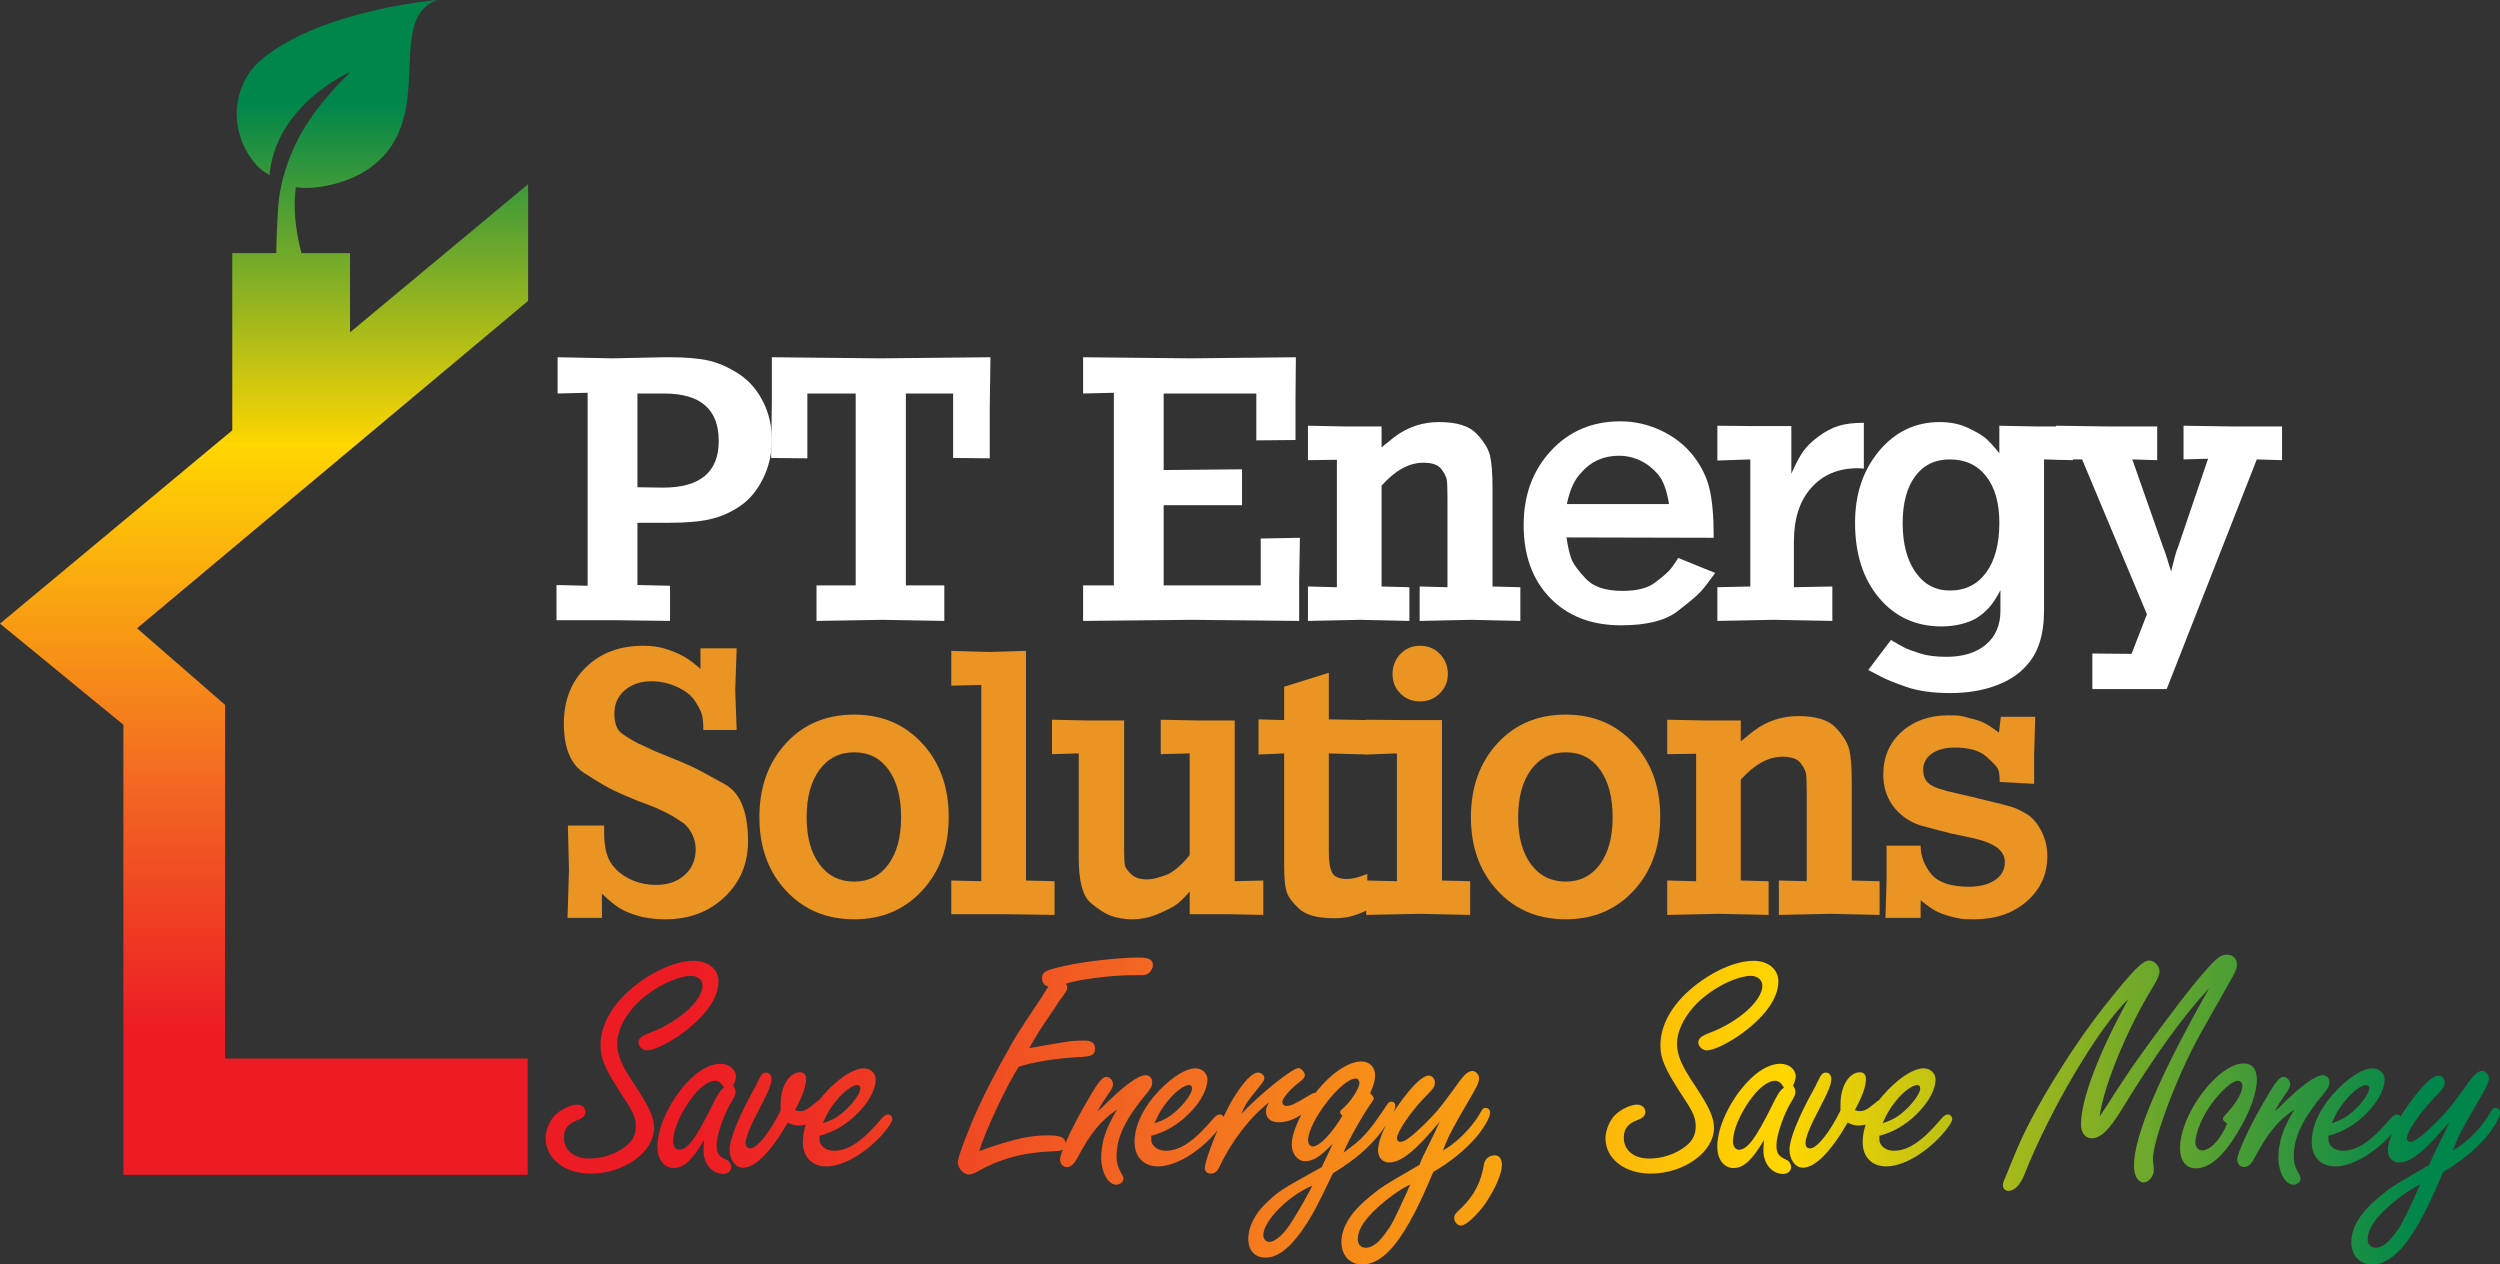 <?xml version="1.0" encoding="utf-8"?>
<!-- Generator: Adobe Illustrator 16.0.0, SVG Export Plug-In . SVG Version: 6.00 Build 0)  -->
<!DOCTYPE svg PUBLIC "-//W3C//DTD SVG 1.1//EN" "http://www.w3.org/Graphics/SVG/1.1/DTD/svg11.dtd">
<svg version="1.1" id="Layer_1" xmlns="http://www.w3.org/2000/svg" xmlns:xlink="http://www.w3.org/1999/xlink" x="0px" y="0px"
	 width="484.697px" height="245.152px" viewBox="0 0 484.697 245.152" enable-background="new 0 0 484.697 245.152"
	 xml:space="preserve">
<rect x="0" y="0" width="484.697" height="245.152" fill="#333333" stroke="none"/>
<g>
	<path fill="#FFFFFF" d="M107.895,113.425l6.035,0.142V76.15l-5.822,0.142v-7.029l10.721,0.213l9.94-0.213h0.994
		c3.171,0,5.704,0.214,7.597,0.641c1.893,0.427,3.822,1.27,5.787,2.526c1.963,1.257,3.538,3.024,4.721,5.3
		c1.183,2.278,1.775,4.792,1.775,7.543c0,2.705-0.568,5.206-1.704,7.507c-1.136,2.301-2.604,4.068-4.402,5.302
		c-1.799,1.234-3.716,2.087-5.751,2.562c-2.036,0.475-4.686,0.711-7.952,0.711h-6.248v12.07l6.319,0.142v6.816l-11.005-0.142
		h-11.005V113.425z M123.586,94.468l4.97,0.071c7.194,0,10.792-3.017,10.792-9.052c0-6.129-3.526-9.194-10.579-9.194h-5.183V94.468z
		"/>
	<path fill="#FFFFFF" d="M149.643,78.209v-8.946l21.052,0.213l21.335-0.213l-0.142,10.153v9.443l-7.1-0.071V76.292h-9.159v37.204
		h7.455v6.887l-11.999-0.213l-12.78,0.213v-6.887h7.597V76.292h-9.372v12.567l-7.029-0.071L149.643,78.209z"/>
	<path fill="#FFFFFF" d="M209.991,113.496h5.964V76.15l-5.964,0.142v-7.029l20.945,0.213l20.306-0.213l-0.071,8.094v7.952
		l-7.597,0.071v-9.088h-17.963v14.839l15.194-0.142v6.958h-15.194v15.549h18.815v-9.088l7.598-0.142l-0.143,8.378v7.739
		l-20.768-0.213l-21.123,0.213V113.496z"/>
	<path fill="#FFFFFF" d="M253.585,113.709l5.608,0.142V89.143l-5.608,0.071V82.54l7.278,0.142h6.992v4.047l2.557-2.059
		c2.556-1.893,5.419-2.84,8.591-2.84c3.407,0,5.821,0.742,7.242,2.227c1.42,1.484,2.295,2.899,2.627,4.241
		c0.33,1.344,0.496,3.429,0.496,6.256v19.156l5.396,0.142v6.532l-9.585-0.213l-9.94,0.213v-6.674l5.396,0.142V96.476
		c0-1.756-0.048-2.918-0.143-3.489s-0.45-1.258-1.064-2.066c-0.616-0.806-1.775-1.21-3.479-1.21c-2.745,0-5.443,1.482-8.094,4.446
		v19.552l5.396,0.142v6.532l-9.585-0.213l-10.082,0.213V113.709z"/>
	<path fill="#FFFFFF" d="M303.71,104.195c0.284,1.894,0.614,3.313,0.994,4.26c0.378,0.948,1.301,2.201,2.769,3.763
		c1.467,1.562,3.834,2.343,7.101,2.343c2.744,0,4.803-0.508,6.177-1.527c1.372-1.017,2.318-1.811,2.84-2.378
		c0.521-0.568,1.111-1.396,1.775-2.485l7.171,2.911c-1.184,1.657-2.119,2.864-2.805,3.621c-0.687,0.758-2.201,2.036-4.544,3.834
		c-2.343,1.8-5.977,2.698-10.898,2.698c-5.728,0-10.308-1.763-13.738-5.29c-3.433-3.525-5.147-8.247-5.147-14.165
		c0-5.774,1.763-10.567,5.289-14.377c3.525-3.81,8.011-5.715,13.454-5.715c2.745,0,5.372,0.592,7.882,1.775
		c2.508,1.184,4.555,2.769,6.141,4.757c1.586,1.988,2.663,4.118,3.23,6.39c0.568,2.272,0.853,5.491,0.853,9.656L303.71,104.195z
		 M303.781,97.734h19.809c-0.426-2.67-1.136-4.589-2.13-5.759c-0.994-1.168-2.143-2.063-3.443-2.683
		c-1.303-0.62-2.688-0.931-4.153-0.931c-2.982,0-5.421,1.097-7.313,3.291C305.271,92.941,304.349,94.968,303.781,97.734z"/>
	<path fill="#FFFFFF" d="M332.962,82.54l7.277,0.071h7.064v9.23c0.898-2.02,1.691-3.5,2.379-4.441
		c0.686-0.939,1.668-1.879,2.946-2.82c1.277-0.94,2.556-1.61,3.834-2.009c1.277-0.399,2.911-0.599,4.898-0.599v8.875l-1.136-0.071
		c-3.787,0-6.805,1.262-9.053,3.787c-2.248,2.525-3.372,6.005-3.372,10.44v8.847l7.455-0.142v6.674l-11.36-0.213l-10.934,0.213
		v-6.532l6.39-0.142V89.072l-6.39,0.213V82.54z"/>
	<path fill="#FFFFFF" d="M387.632,82.54l7.242,0.142h7.028v6.532l-5.608-0.142v29.323c0,4.78-1.184,8.378-3.55,10.792
		c-1.42,1.608-3.408,2.876-5.965,3.798c-2.556,0.924-5.443,1.385-8.661,1.385c-3.408,0-6.261-0.402-8.556-1.207
		c-2.297-0.805-3.882-1.444-4.757-1.917c-0.877-0.474-1.74-0.923-2.592-1.349l4.402-5.822c1.182,0.71,2.059,1.207,2.627,1.491
		c0.567,0.284,1.55,0.649,2.946,1.101c1.396,0.449,3.111,0.674,5.147,0.674c3.266,0,5.833-0.793,7.703-2.378
		c1.869-1.586,2.805-3.775,2.805-6.567v-3.976c-0.758,1.468-1.503,2.604-2.236,3.408c-0.734,0.806-1.598,1.516-2.592,2.13
		c-1.941,0.994-4.143,1.491-6.603,1.491c-4.971,0-9.006-1.846-12.105-5.538c-3.101-3.692-4.65-8.543-4.65-14.555
		c0-5.585,1.562-10.235,4.686-13.952c3.124-3.715,7.029-5.574,11.715-5.574c2.035,0,3.822,0.355,5.36,1.065
		c1.538,0.71,2.674,1.361,3.408,1.952c0.733,0.593,1.669,1.598,2.805,3.018V82.54z M368.888,101.46c0,3.941,0.828,7.097,2.485,9.47
		c1.656,2.374,3.88,3.56,6.674,3.56c2.981,0,5.325-1.163,7.029-3.489c1.703-2.325,2.556-5.554,2.556-9.683
		c0-3.797-0.853-6.789-2.556-8.972c-1.704-2.183-4.048-3.275-7.029-3.275c-2.888,0-5.137,1.092-6.745,3.275
		C369.692,94.53,368.888,97.568,368.888,101.46z"/>
	<path fill="#FFFFFF" d="M398.636,82.54l10.012,0.142h9.585v6.532l-4.828-0.142l5.964,16.969c0.284,0.71,0.556,1.491,0.816,2.343
		c0.26,0.852,0.508,1.657,0.745,2.414l0.71-2.787c0.143-0.428,0.26-0.834,0.355-1.216c0.236-0.572,0.401-1.024,0.497-1.358
		l5.609-16.508l-4.758,0.142V82.54l9.372,0.142h9.728v6.532l-4.899-0.142l-17.466,44.517h-7.597h-6.816v-6.887l7.597,0.071
		l2.982-7.683l-12.567-30.019h-5.041V82.54z"/>
</g>
<g>
	<path fill="#EA9423" d="M135.798,125.695h7.029l-0.284,8.094l0.284,7.739h-6.461c0-1.42-0.106-2.461-0.319-3.124
		c-0.213-0.662-0.664-1.515-1.349-2.556c-0.687-1.041-1.823-1.928-3.408-2.662c-1.586-0.734-3.255-1.102-5.005-1.102
		c-2.083,0-3.798,0.58-5.147,1.738s-2.023,2.657-2.023,4.5c0,1.891,0.473,3.178,1.42,3.864c0.946,0.686,2.011,1.335,3.195,1.948
		l2.911,1.348c0.047,0.047,1.053,0.461,3.018,1.241c1.963,0.78,3.515,1.44,4.65,1.985c1.136,0.543,3.206,1.654,6.212,3.332
		c3.005,1.678,4.509,5.352,4.509,11.022c0,4.349-1.516,7.964-4.544,10.847c-3.03,2.883-6.864,4.324-11.502,4.324
		c-1.988,0-3.74-0.223-5.254-0.664c-1.515-0.444-2.722-0.945-3.621-1.506c-0.9-0.559-2.036-1.493-3.408-2.801v4.687h-6.674
		l0.284-9.229l-0.213-8.662h7.029v1.277c0,2.652,0.437,4.64,1.313,5.965c0.875,1.325,2.094,2.367,3.656,3.123
		c1.562,0.758,3.266,1.137,5.112,1.137c2.272,0,4.118-0.639,5.538-1.917s2.13-2.935,2.13-4.97c0-0.947-0.19-1.847-0.568-2.699
		c-0.379-0.852-0.923-1.607-1.633-2.271l-2.272-1.49c-0.947-0.521-1.871-0.982-2.769-1.385c-0.9-0.402-2.201-0.911-3.905-1.527
		c-1.988-0.804-3.574-1.49-4.757-2.059c-1.184-0.568-3.088-1.691-5.715-3.373c-2.627-1.679-3.94-4.887-3.94-9.619
		c0-4.449,1.42-8.07,4.26-10.863s6.555-4.189,11.147-4.189c1.75,0,3.313,0.237,4.686,0.71c1.373,0.474,2.496,0.971,3.373,1.491
		c0.875,0.521,1.881,1.277,3.018,2.271V125.695z"/>
	<path fill="#EA9423" d="M165.618,138.545c5.348,0,9.738,1.855,13.17,5.564c3.431,3.709,5.147,8.47,5.147,14.28
		c0,5.812-1.716,10.573-5.147,14.281c-3.433,3.71-7.822,5.563-13.17,5.563c-5.396,0-9.811-1.854-13.242-5.563
		c-3.432-3.708-5.147-8.446-5.147-14.21c0-5.811,1.704-10.584,5.112-14.316C155.749,140.413,160.174,138.545,165.618,138.545z
		 M156.388,158.461c0,3.822,0.828,6.855,2.485,9.098c1.656,2.242,3.905,3.363,6.745,3.363c2.792,0,5.005-1.121,6.638-3.363
		c1.633-2.242,2.45-5.275,2.45-9.098c0-3.869-0.806-6.938-2.414-9.203c-1.61-2.266-3.834-3.399-6.674-3.399
		c-2.84,0-5.089,1.134-6.745,3.399C157.215,151.524,156.388,154.592,156.388,158.461z"/>
	<path fill="#EA9423" d="M184.431,170.709l5.822,0.141v-38.055l-5.822,0.142v-6.745l7.421,0.213l7.063-0.213v44.518l5.538,0.141
		v6.533l-9.869-0.143h-10.153V170.709z"/>
	<path fill="#EA9423" d="M203.955,139.54l6.887,0.143h7.1v24.65c0,1.796,0.046,2.928,0.142,3.4c0.094,0.473,0.497,1.051,1.207,1.736
		s1.727,1.026,3.053,1.026c0.615,0,1.266-0.095,1.953-0.284c0.686-0.191,1.408-0.429,2.166-0.715
		c1.372-0.715,2.769-1.953,4.189-3.715v-19.71l-5.609,0.142v-6.674l7.313,0.143h7.029v31.168l5.538-0.141v6.674l-7.028-0.143h-7.242
		v-4.402c-1.042,1.199-1.894,2.039-2.556,2.519c-0.663,0.479-1.823,1.079-3.479,1.798c-1.657,0.719-3.361,1.08-5.112,1.08
		c-1.42,0-2.746-0.215-3.976-0.641c-1.231-0.427-2.604-1.292-4.118-2.597c-1.515-1.305-2.272-4.21-2.272-8.718v-20.208l-5.183,0.142
		V139.54z"/>
	<path fill="#EA9423" d="M243.999,139.469l4.97,0.142v-6.474l8.662-2.703v9.035l7.455,0.142v6.674l-7.455-0.213v19.099
		c0,1.941,0.225,3.302,0.676,4.083c0.449,0.78,1.43,1.171,2.945,1.171c0.898,0,2.178-0.33,3.834-0.994v7.029
		c-1.326,0.616-2.438,1.029-3.336,1.242c-0.9,0.214-1.965,0.32-3.195,0.32c-3.172,0-5.42-0.628-6.746-1.882
		c-1.324-1.253-2.129-2.39-2.414-3.407c-0.283-1.018-0.426-2.687-0.426-5.006v-21.655l-4.97,0.213V139.469z"/>
	<path fill="#EA9423" d="M264.873,170.709l5.964,0.141v-24.778l-5.964,0.213v-6.745l7.491,0.071h7.205v31.099l5.468,0.141v6.533
		l-9.869-0.213l-10.295,0.213V170.709z M275.31,125.198c1.563,0,2.852,0.533,3.87,1.598c1.017,1.064,1.526,2.379,1.526,3.94
		c0,1.42-0.521,2.651-1.563,3.692c-1.042,1.041-2.319,1.562-3.834,1.562c-1.516,0-2.781-0.508-3.799-1.526
		c-1.018-1.018-1.526-2.283-1.526-3.799c0-1.514,0.509-2.805,1.526-3.869S273.794,125.198,275.31,125.198z"/>
	<path fill="#EA9423" d="M303.568,138.545c5.349,0,9.738,1.855,13.17,5.564s5.147,8.47,5.147,14.28
		c0,5.812-1.716,10.573-5.147,14.281c-3.432,3.71-7.821,5.563-13.17,5.563c-5.396,0-9.811-1.854-13.241-5.563
		c-3.433-3.708-5.147-8.446-5.147-14.21c0-5.811,1.703-10.584,5.111-14.316S298.125,138.545,303.568,138.545z M294.338,158.461
		c0,3.822,0.828,6.855,2.485,9.098c1.656,2.242,3.905,3.363,6.745,3.363c2.792,0,5.005-1.121,6.639-3.363
		c1.633-2.242,2.449-5.275,2.449-9.098c0-3.869-0.806-6.938-2.414-9.203c-1.609-2.266-3.834-3.399-6.674-3.399
		s-5.089,1.134-6.745,3.399C295.166,151.524,294.338,154.592,294.338,158.461z"/>
	<path fill="#EA9423" d="M323.234,170.709l5.608,0.141v-24.707l-5.608,0.07v-6.674l7.278,0.143h6.992v4.047l2.557-2.059
		c2.556-1.893,5.419-2.841,8.591-2.841c3.407,0,5.821,0.742,7.242,2.227c1.42,1.484,2.295,2.899,2.627,4.241
		c0.33,1.344,0.496,3.43,0.496,6.256v19.156l5.396,0.141v6.533l-9.585-0.213l-9.94,0.213v-6.674l5.396,0.141v-17.375
		c0-1.756-0.048-2.918-0.143-3.488s-0.45-1.258-1.064-2.066c-0.616-0.806-1.775-1.209-3.479-1.209c-2.745,0-5.443,1.481-8.094,4.445
		v19.553l5.396,0.141v6.533l-9.585-0.213l-10.082,0.213V170.709z"/>
	<path fill="#EA9423" d="M387.915,138.971h6.674l-0.213,7.455v5.539l-6.674-0.355c0-1.183-0.108-2.012-0.322-2.484
		s-0.975-1.289-2.283-2.45c-1.308-1.159-3.341-1.739-6.099-1.739c-1.855,0-3.342,0.392-4.459,1.175
		c-1.118,0.783-1.677,1.838-1.677,3.165c0,1.233,0.428,2.158,1.282,2.775c0.854,0.617,2.516,1.186,4.985,1.707l3.062,0.711
		l3.204,0.783c2.23,0.521,3.762,0.914,4.593,1.174c0.831,0.262,1.793,0.713,2.884,1.353c1.092,0.642,2.042,1.72,2.85,3.237
		c0.807,1.518,1.21,3.178,1.21,4.98c0,3.511-1.33,6.428-3.988,8.752s-6.053,3.486-10.182,3.486c-0.57,0-1.175-0.012-1.816-0.035
		c-0.641-0.025-1.554-0.194-2.741-0.508c-1.187-0.313-2.16-0.676-2.919-1.086c-0.76-0.41-1.732-1.098-2.919-2.063v3.407h-6.816
		l0.213-7.241v-6.746h6.604c0,1.959,0.674,3.774,2.023,5.445c1.349,1.672,3.798,2.508,7.348,2.508c2.083,0,3.764-0.427,5.041-1.281
		c1.278-0.854,1.917-2.016,1.917-3.486c0-1.186-0.567-2.17-1.703-2.953c-1.137-0.782-3.007-1.435-5.609-1.957l-3.124-0.641
		l-2.982-0.781l-3.194-0.854c-2.178-0.806-3.882-2.063-5.112-3.771c-1.231-1.707-1.846-3.724-1.846-6.049
		c0-3.367,1.183-6.119,3.55-8.254c2.366-2.135,5.396-3.201,9.088-3.201c0.946,0,1.656,0.024,2.13,0.07
		c0.473,0.049,1.159,0.213,2.06,0.498c1.088,0.236,1.987,0.531,2.697,0.887s1.68,0.982,2.911,1.882L387.915,138.971z"/>
</g>
<linearGradient id="SVGID_1_" gradientUnits="userSpaceOnUse" x1="-177.22" y1="420.305" x2="-176.22" y2="420.305" gradientTransform="matrix(-335.036 0 0 335.036 -58905.82 -140602.266)">
	<stop  offset="0" style="stop-color:#00864B"/>
	<stop  offset="0.368" style="stop-color:#FFD600"/>
	<stop  offset="0.714" style="stop-color:#F36E22"/>
	<stop  offset="1" style="stop-color:#ED1C24"/>
</linearGradient>
<path fill="url(#SVGID_1_)" d="M113.515,215.558c0,0.696-0.443,1.204-1.521,1.584c-1.837,0.697-2.662,1.712-2.662,3.423
	c0,2.471,1.965,4.055,4.943,4.055c2.535,0,5.133-0.887,7.098-2.408c1.267-1.014,1.901-2.217,1.901-3.802
	c0-1.647-0.443-2.726-2.345-5.577c-3.612-5.513-4.499-7.541-4.499-10.139c0-3.738,1.964-7.478,5.703-10.773
	c3.929-3.422,8.745-5.639,12.357-5.639c2.852,0,4.816,1.646,4.816,3.992c0,3.357-2.788,7.098-7.667,10.52
	c-2.535,1.711-5.006,2.852-6.21,2.852c-0.824,0-1.647-0.761-1.647-1.521c0-0.76,0.57-1.268,2.091-1.838
	c5.64-2.091,10.33-6.273,10.33-9.188c0-1.077-0.951-1.901-2.218-1.901c-2.091,0-5.513,1.395-8.301,3.486
	c-3.612,2.598-6.02,6.463-6.02,9.632c0,2.281,0.824,4.245,3.612,8.364c2.598,3.93,3.549,6.021,3.549,7.984
	c0,4.689-5.83,8.873-12.294,8.873c-5.069,0-8.745-2.916-8.745-6.845c0-1.521,0.76-3.358,1.774-4.437
	c1.204-1.203,3.231-2.154,4.436-2.09C112.881,214.227,113.515,214.797,113.515,215.558z M130.623,226.458
	c-1.838,0-3.168-1.647-3.168-4.119c0-3.231,1.774-7.541,4.563-11.09c2.472-3.168,5.26-5.006,7.668-5.006
	c1.647,0,2.979,1.077,2.979,2.408c0,0.507-0.127,0.887-0.507,1.838c0.317,0.507,0.444,0.76,0.444,1.203
	c0,0.508-0.127,0.824-0.887,2.092c-1.394,2.281-2.789,6.4-2.789,8.175c0,1.711,0.38,2.218,2.091,2.978
	c0.38,0.191,0.761,0.824,0.761,1.332c0,0.76-0.697,1.33-1.521,1.33c-2.218,0-3.866-1.965-3.866-4.626
	c0-0.38,0.063-1.014,0.127-1.964C134.298,224.81,132.587,226.458,130.623,226.458z M138.67,209.538
	c-1.458,0-3.358,1.521-5.133,4.119c-1.901,2.789-3.042,5.703-3.042,7.668c0,0.887,0.507,1.584,1.141,1.584
	c1.647,0,3.231-2.154,6.273-8.238c1.331-2.725,1.647-3.168,2.471-3.802C139.875,209.981,139.368,209.538,138.67,209.538z
	 M151.343,214.1c0-3.484,1.647-6.21,3.802-6.21c0.697,0,1.141,0.507,1.141,1.268c0,1.458-0.697,3.358-2.155,6.083
	c0.444,0.127,0.761,0.19,1.014,0.19c0.697,0,1.394-0.317,2.598-1.331c1.141-0.95,1.394-1.076,1.774-1.076
	c0.443,0,0.951,0.633,0.951,1.203c0,0.381-0.444,1.204-1.078,1.901c-1.141,1.267-2.915,2.091-4.563,2.091
	c-0.697,0-1.204-0.127-2.091-0.57c-3.295,5.703-6.337,8.745-8.682,8.745c-1.458,0-2.598-1.521-2.598-3.548
	c0-1.965,1.774-6.338,4.436-11.154c0.507-0.887,0.824-1.521,0.95-1.838c0.761-1.584,1.014-1.9,1.711-1.9
	c0.57,0,1.014,0.507,1.014,1.204c0,1.077-0.507,2.345-2.535,6.21c-1.711,3.232-2.472,5.26-2.472,6.273
	c0,0.635,0.317,1.014,0.887,1.014c1.331,0,3.802-3.104,5.894-7.35V214.1z M159.009,221.579c0.444,0.95,1.395,1.521,2.725,1.521
	c2.725,0,5.45-1.838,8.999-6.021c0.57-0.697,1.014-1.014,1.458-1.014c0.443,0,0.824,0.443,0.824,0.887
	c0,0.57-0.887,1.838-2.218,3.296c-3.359,3.612-7.541,5.894-10.583,5.894c-2.788,0-4.563-1.838-4.563-4.689
	c0-3.359,1.774-6.908,4.943-10.203c2.598-2.598,5.006-4.119,6.907-4.119c1.268,0,2.281,0.951,2.281,2.154
	c0,3.676-4.816,8.936-9.632,10.52c-0.316,0.127-0.697,0.254-1.267,0.381C158.882,221.198,158.882,221.198,159.009,221.579z
	 M162.114,216.635c2.154-1.33,4.689-4.309,4.689-5.64c0-0.38-0.254-0.634-0.57-0.634c-0.951,0-2.662,1.268-4.056,2.979
	c-1.204,1.457-1.838,2.535-2.662,4.436C160.657,217.395,161.354,217.079,162.114,216.635z M210.272,201.743
	c1.394,0,2.028,0.508,2.028,1.585c0,1.141-0.57,1.458-2.598,1.585c-5.07,0.253-9.442,1.014-12.167,1.9
	c-2.218,3.295-6.59,12.611-7.668,16.35c0.634-0.254,1.268-0.443,1.395-0.508c5.893-1.964,8.491-2.534,12.04-2.534
	c2.345,0,3.295,0.444,3.295,1.647c0,1.141-0.507,1.395-2.788,1.457c-5.767,0.254-10.139,1.521-14.575,4.057
	c-0.507,0.254-1.077,0.443-1.394,0.443c-1.014,0-2.154-1.268-2.154-2.408c0-0.887,1.964-6.146,3.929-10.456
	c1.521-3.358,3.485-7.097,6.02-11.597c1.521-2.725,1.521-2.725,6.591-10.329c0.063-0.19,0.443-0.761,1.014-1.647
	c-0.824-0.254-1.204-0.761-1.204-1.648c0-1.203,0.57-1.52,4.246-2.344c3.865-0.887,10.583-1.648,14.448-1.648
	c1.964,0,2.788,0.381,2.788,1.458c0,0.761-0.634,1.647-1.331,1.838c-0.444,0.126-0.444,0.126-2.662,0.126
	c-4.183,0-10.836,0.888-12.864,1.648c0.19,0.316,0.253,0.507,0.253,0.76c0,0.443-0.126,0.635-1.014,1.901
	c-0.444,0.507-0.444,0.507-1.584,2.345c-0.253,0.254-0.95,1.395-2.281,3.359c-1.014,1.52-1.584,2.534-2.471,4.119
	C207.547,201.807,207.801,201.743,210.272,201.743z M213.565,214.797c4.372-4.372,7.097-6.337,8.555-6.337
	c0.76,0,1.268,0.57,1.268,1.331c0,0.697-0.254,1.268-1.078,2.218c-4.056,4.815-5.83,8.491-5.83,12.104
	c0,1.331,0.253,2.155,0.887,3.296c0.317,0.506,0.444,0.823,0.444,1.076c0,0.635-0.634,1.205-1.394,1.205
	c-1.584,0-2.915-2.408-2.915-5.26c0-2.979,0.887-5.703,3.105-9.316c-3.105,2.028-5.196,4.563-7.794,9.506
	c-0.634,1.141-1.268,1.648-1.964,1.648c-0.761,0-1.331-0.635-1.331-1.458c0-1.141,2.028-5.64,4.5-10.013
	c2.725-4.816,3.612-6.02,4.499-6.02c0.634,0,1.268,0.697,1.268,1.394c0,0.507-0.19,0.95-0.887,1.901
	c-1.014,1.457-1.521,2.281-2.155,3.422C213.122,215.178,213.438,214.861,213.565,214.797z M223.323,221.579
	c0.444,0.95,1.395,1.521,2.725,1.521c2.725,0,5.45-1.838,8.999-6.021c0.57-0.697,1.014-1.014,1.458-1.014
	c0.443,0,0.824,0.443,0.824,0.887c0,0.57-0.887,1.838-2.218,3.296c-3.359,3.612-7.541,5.894-10.583,5.894
	c-2.788,0-4.563-1.838-4.563-4.689c0-3.359,1.774-6.908,4.943-10.203c2.598-2.598,5.006-4.119,6.907-4.119
	c1.268,0,2.281,0.951,2.281,2.154c0,3.676-4.816,8.936-9.632,10.52c-0.317,0.127-0.697,0.254-1.267,0.381
	C223.196,221.198,223.196,221.198,223.323,221.579z M226.428,216.635c2.154-1.33,4.689-4.309,4.689-5.64
	c0-0.38-0.253-0.634-0.57-0.634c-0.95,0-2.661,1.268-4.056,2.979c-1.204,1.457-1.837,2.535-2.661,4.436
	C224.971,217.395,225.667,217.079,226.428,216.635z M251.774,207.067c0.443,0,1.204,0.823,1.204,1.33
	c0,0.443-0.253,0.824-1.204,1.521c-1.774,1.395-3.169,3.041-3.169,3.802c0,0.38,0.381,0.697,0.824,0.697
	c0.888,0,1.774-0.444,4.563-2.155c0.381-0.189,0.697-0.379,0.888-0.379c0.38,0,0.823,0.443,0.823,0.887
	c0,0.507-0.443,1.077-1.457,1.9c-2.408,2.028-4.373,2.916-6.273,2.916c-1.584,0-2.535-0.762-2.535-2.092
	c0-0.57,0.127-0.951,0.634-1.774c-3.675,2.788-7.351,7.604-9.569,12.356c-0.443,1.015-1.014,1.459-1.774,1.459
	c-0.697,0-1.141-0.444-1.141-1.078c0-1.711,3.422-10.139,5.513-13.498c2.028-3.295,3.676-5.006,4.816-5.006
	c0.634,0,1.204,0.507,1.204,1.014c0,0.57-0.063,0.57-2.282,3.359c-1.267,1.584-1.521,2.091-2.154,3.611
	C244.487,211.946,250.57,207.067,251.774,207.067z M256.272,226.268c0.253-0.508,0.38-0.888,0.443-0.951
	c0.316-0.697,0.634-1.395,0.95-2.027c0.063-0.064,0.381-0.824,0.697-1.521c-2.472,2.535-3.738,3.359-5.387,3.359
	c-1.394,0-2.534-1.458-2.534-3.232c0-2.535,2.027-6.844,4.942-10.456c2.788-3.422,6.084-5.64,8.555-5.64
	c1.585,0,2.662,1.077,2.662,2.661c0,1.015-0.254,1.901-0.95,3.485c0.443,0.443,0.696,0.824,0.696,1.014
	c0,0.127-0.126,0.381-0.316,0.635c-1.838,2.598-4.436,7.16-5.576,9.885c3.738-2.661,4.815-3.865,8.301-9.062
	c0.381-0.634,0.634-0.823,1.014-0.823c0.444,0,0.761,0.316,0.761,0.76c0,0.824-0.823,2.471-2.534,4.816
	c-2.155,2.979-5.26,5.703-9.569,8.301c-2.852,5.957-3.676,7.541-5.006,9.633c-2.915,4.563-5.514,6.717-8.048,6.717
	c-2.092,0-3.359-1.395-3.359-3.611c0-2.408,1.331-5.007,3.675-7.162c2.218-2.09,2.915-2.534,9.442-6.146L256.272,226.268z
	 M244.93,239.448c0,0.762,0.506,1.332,1.141,1.332c1.203,0,2.914-1.521,4.499-4.119c1.33-2.092,3.041-5.133,3.865-6.781
	C249.872,231.717,244.93,236.723,244.93,239.448z M259.821,215.622c0-0.19,0.126-0.381,0.443-0.634
	c1.521-1.268,3.295-3.929,3.295-5.007c0-0.506-0.316-0.887-0.697-0.887c-2.788,0-9.252,8.428-9.252,11.977
	c0,0.697,0.381,1.205,0.888,1.205c1.33,0,3.675-2.473,5.767-5.957C259.947,216.001,259.821,215.811,259.821,215.622z
	 M269.261,225.38c-1.204,0-2.091-1.015-2.091-2.345c0-2.027,1.521-5.449,3.992-8.871c2.598-3.676,4.689-5.641,5.83-5.641
	c0.634,0,1.204,0.634,1.204,1.268c0,0.887-0.19,1.141-2.408,3.422c-2.535,2.725-4.943,6.273-4.943,7.478
	c0,0.444,0.254,0.697,0.697,0.697c0.761,0,2.154-1.015,4.563-3.358c2.155-2.154,3.105-3.232,4.5-5.197
	c0.696-0.887,1.457-1.9,2.281-3.104c1.141-1.521,1.837-2.091,2.598-2.091c0.634,0,1.268,0.697,1.268,1.394
	c0,0.697-0.254,1.331-1.204,2.979c-3.992,6.845-4.753,8.238-5.767,11.026c2.345-1.268,5.387-4.182,7.034-6.971
	c0.634-1.077,0.697-1.268,1.204-1.268s0.887,0.381,0.887,0.887c0,0.951-1.204,3.043-2.788,4.881
	c-2.218,2.534-5.069,4.815-8.238,6.653c-5.26,12.674-9.315,17.934-13.814,17.934c-2.345,0-3.992-1.774-3.992-4.31
	c0-2.914,1.774-5.766,5.45-8.809c2.281-1.9,2.852-2.217,8.618-5.576c0.126-0.063,0.507-0.254,1.077-0.634
	c0.443-1.204,0.697-1.711,1.711-3.739c1.141-2.344,1.394-2.787,2.218-4.625C274.204,223.352,271.605,225.38,269.261,225.38z
	 M272.81,229.943c-1.268,0.634-2.472,1.521-4.119,2.788c-3.738,3.042-5.45,5.387-5.45,7.604c0,0.888,0.634,1.585,1.521,1.585
	c1.204,0,2.408-0.888,3.676-2.599c1.457-1.964,1.457-1.964,4.499-8.556c0-0.126,0.189-0.506,0.507-1.141
	C273.126,229.817,273.126,229.817,272.81,229.943z M291.185,225.824c0,1.712-1.204,4.499-3.105,7.351
	c-1.647,2.408-3.865,4.437-4.815,4.437c-0.697,0-1.331-0.697-1.331-1.458c0-0.57,0.19-0.887,1.331-1.9
	c2.534-2.408,3.929-5.197,4.436-8.492c0.127-1.014,1.014-1.773,2.092-1.773C290.678,223.987,291.185,224.683,291.185,225.824z
	 M319.002,215.558c0,0.696-0.444,1.204-1.521,1.584c-1.838,0.697-2.661,1.712-2.661,3.423c0,2.471,1.964,4.055,4.942,4.055
	c2.535,0,5.133-0.887,7.098-2.408c1.268-1.014,1.901-2.217,1.901-3.802c0-1.647-0.443-2.726-2.345-5.577
	c-3.612-5.513-4.499-7.541-4.499-10.139c0-3.738,1.964-7.478,5.703-10.773c3.929-3.422,8.745-5.639,12.356-5.639
	c2.853,0,4.816,1.646,4.816,3.992c0,3.357-2.788,7.098-7.668,10.52c-2.534,1.711-5.006,2.852-6.21,2.852
	c-0.823,0-1.647-0.761-1.647-1.521c0-0.76,0.57-1.268,2.091-1.838c5.641-2.091,10.329-6.273,10.329-9.188
	c0-1.077-0.95-1.901-2.218-1.901c-2.091,0-5.513,1.395-8.301,3.486c-3.612,2.598-6.021,6.463-6.021,9.632
	c0,2.281,0.824,4.245,3.612,8.364c2.598,3.93,3.549,6.021,3.549,7.984c0,4.689-5.83,8.873-12.294,8.873
	c-5.069,0-8.745-2.916-8.745-6.845c0-1.521,0.761-3.358,1.774-4.437c1.204-1.203,3.231-2.154,4.436-2.09
	C318.368,214.227,319.002,214.797,319.002,215.558z M336.109,226.458c-1.838,0-3.168-1.647-3.168-4.119
	c0-3.231,1.774-7.541,4.563-11.09c2.471-3.168,5.26-5.006,7.668-5.006c1.647,0,2.978,1.077,2.978,2.408
	c0,0.507-0.126,0.887-0.507,1.838c0.317,0.507,0.443,0.76,0.443,1.203c0,0.508-0.126,0.824-0.887,2.092
	c-1.395,2.281-2.788,6.4-2.788,8.175c0,1.711,0.38,2.218,2.091,2.978c0.381,0.191,0.761,0.824,0.761,1.332
	c0,0.76-0.697,1.33-1.521,1.33c-2.219,0-3.866-1.965-3.866-4.626c0-0.38,0.063-1.014,0.127-1.964
	C339.785,224.81,338.074,226.458,336.109,226.458z M344.157,209.538c-1.457,0-3.358,1.521-5.133,4.119
	c-1.901,2.789-3.042,5.703-3.042,7.668c0,0.887,0.508,1.584,1.141,1.584c1.648,0,3.232-2.154,6.274-8.238
	c1.33-2.725,1.647-3.168,2.471-3.802C345.361,209.981,344.854,209.538,344.157,209.538z M356.83,214.1
	c0-3.484,1.647-6.21,3.803-6.21c0.696,0,1.141,0.507,1.141,1.268c0,1.458-0.697,3.358-2.155,6.083
	c0.444,0.127,0.761,0.19,1.015,0.19c0.696,0,1.394-0.317,2.598-1.331c1.141-0.95,1.395-1.076,1.774-1.076
	c0.443,0,0.95,0.633,0.95,1.203c0,0.381-0.443,1.204-1.077,1.901c-1.141,1.267-2.915,2.091-4.563,2.091
	c-0.697,0-1.204-0.127-2.091-0.57c-3.296,5.703-6.337,8.745-8.682,8.745c-1.458,0-2.599-1.521-2.599-3.548
	c0-1.965,1.774-6.338,4.437-11.154c0.507-0.887,0.823-1.521,0.95-1.838c0.761-1.584,1.014-1.9,1.711-1.9
	c0.57,0,1.014,0.507,1.014,1.204c0,1.077-0.507,2.345-2.534,6.21c-1.711,3.232-2.472,5.26-2.472,6.273
	c0,0.635,0.316,1.014,0.887,1.014c1.331,0,3.803-3.104,5.894-7.35V214.1z M364.496,221.579c0.443,0.95,1.395,1.521,2.725,1.521
	c2.725,0,5.45-1.838,8.999-6.021c0.57-0.697,1.014-1.014,1.457-1.014s0.824,0.443,0.824,0.887c0,0.57-0.888,1.838-2.218,3.296
	c-3.359,3.612-7.541,5.894-10.583,5.894c-2.788,0-4.563-1.838-4.563-4.689c0-3.359,1.774-6.908,4.942-10.203
	c2.599-2.598,5.006-4.119,6.907-4.119c1.268,0,2.281,0.951,2.281,2.154c0,3.676-4.815,8.936-9.632,10.52
	c-0.317,0.127-0.697,0.254-1.268,0.381C364.369,221.198,364.369,221.198,364.496,221.579z M367.602,216.635
	c2.154-1.33,4.688-4.309,4.688-5.64c0-0.38-0.253-0.634-0.57-0.634c-0.95,0-2.661,1.268-4.056,2.979
	c-1.203,1.457-1.837,2.535-2.661,4.436C366.144,217.395,366.841,217.079,367.602,216.635z M426.659,200.349
	c-4.499,7.985-9.252,20.722-9.252,24.334c0,0.253,0,0.507,0.063,0.761c0.063,0.697,0.127,1.204,0.127,1.395
	c0,1.141-1.015,2.408-1.965,2.408c-1.141,0-1.901-1.332-1.901-3.232c0-5.83,4.943-17.427,14.575-34.41
	c-5.006,5.323-10.646,13.182-16.92,23.447c-2.534,4.119-4.119,5.64-5.894,5.64c-1.204,0-2.027-1.077-2.027-2.726
	c0-4.815,3.422-13.814,9.188-24.27c-5.703,5.387-15.209,21.482-20.088,33.84c-0.888,2.281-2.028,3.357-3.232,3.357
	c-0.57,0-1.014-0.506-1.014-1.141c0-0.506,0.127-0.633,1.014-2.787c0.127-0.381,0.127-0.381,1.774-4.311
	c3.169-7.477,10.267-19.137,16.793-27.438c5.64-7.097,7.478-8.999,8.809-8.999c0.95,0,1.965,1.078,1.965,2.028
	c0,0.697-0.254,1.458-1.268,3.104c-4.753,7.668-9.569,19.075-10.329,25.096c0.57-0.824,0.95-1.458,1.077-1.585
	c1.141-1.774,2.281-3.612,3.485-5.386c3.104-4.816,11.026-15.399,14.321-19.392c3.549-4.183,4.436-5.007,5.83-5.007
	c1.077,0,1.901,0.761,1.901,1.838c0,0.888-0.127,1.268-1.774,4.119L426.659,200.349z M437.555,209.348
	c0,2.598-1.331,6.273-3.802,10.329c-2.788,4.626-5.45,6.844-8.048,6.844c-1.901,0-3.042-1.521-3.042-3.929
	c0-6.591,7.351-16.413,12.356-16.413C436.668,206.179,437.555,207.256,437.555,209.348z M430.965,216.889
	c0-0.19,0.126-0.381,1.014-1.331c1.647-1.774,2.788-3.866,2.788-5.007c0-0.57-0.38-1.014-0.888-1.014
	c-1.014,0-3.041,1.711-4.942,4.246c-1.838,2.408-3.295,5.767-3.295,7.73c0,0.824,0.57,1.521,1.267,1.521
	c1.648,0,3.612-2.092,4.88-5.196C431.154,217.395,430.965,217.142,430.965,216.889z M441.799,214.797
	c4.373-4.372,7.098-6.337,8.555-6.337c0.761,0,1.268,0.57,1.268,1.331c0,0.697-0.253,1.268-1.077,2.218
	c-4.056,4.815-5.83,8.491-5.83,12.104c0,1.331,0.254,2.155,0.888,3.296c0.316,0.506,0.443,0.823,0.443,1.076
	c0,0.635-0.634,1.205-1.395,1.205c-1.584,0-2.915-2.408-2.915-5.26c0-2.979,0.888-5.703,3.105-9.316
	c-3.105,2.028-5.196,4.563-7.795,9.506c-0.634,1.141-1.267,1.648-1.964,1.648c-0.761,0-1.331-0.635-1.331-1.458
	c0-1.141,2.028-5.64,4.499-10.013c2.726-4.816,3.612-6.02,4.5-6.02c0.633,0,1.267,0.697,1.267,1.394c0,0.507-0.189,0.95-0.887,1.901
	c-1.014,1.457-1.521,2.281-2.154,3.422C441.355,215.178,441.672,214.861,441.799,214.797z M451.557,221.579
	c0.443,0.95,1.395,1.521,2.725,1.521c2.726,0,5.45-1.838,8.999-6.021c0.57-0.697,1.014-1.014,1.457-1.014
	c0.444,0,0.824,0.443,0.824,0.887c0,0.57-0.888,1.838-2.218,3.296c-3.358,3.612-7.541,5.894-10.583,5.894
	c-2.788,0-4.563-1.838-4.563-4.689c0-3.359,1.774-6.908,4.942-10.203c2.599-2.598,5.007-4.119,6.908-4.119
	c1.267,0,2.281,0.951,2.281,2.154c0,3.676-4.816,8.936-9.633,10.52c-0.316,0.127-0.697,0.254-1.268,0.381
	C451.43,221.198,451.43,221.198,451.557,221.579z M454.662,216.635c2.154-1.33,4.689-4.309,4.689-5.64
	c0-0.38-0.254-0.634-0.57-0.634c-0.951,0-2.662,1.268-4.056,2.979c-1.204,1.457-1.838,2.535-2.662,4.436
	C453.204,217.395,453.901,217.079,454.662,216.635z M465.053,225.38c-1.203,0-2.091-1.015-2.091-2.345
	c0-2.027,1.521-5.449,3.992-8.871c2.599-3.676,4.689-5.641,5.83-5.641c0.634,0,1.204,0.634,1.204,1.268
	c0,0.887-0.19,1.141-2.408,3.422c-2.535,2.725-4.942,6.273-4.942,7.478c0,0.444,0.253,0.697,0.696,0.697
	c0.761,0,2.155-1.015,4.563-3.358c2.154-2.154,3.104-3.232,4.499-5.197c0.697-0.887,1.457-1.9,2.281-3.104
	c1.141-1.521,1.838-2.091,2.598-2.091c0.634,0,1.268,0.697,1.268,1.394c0,0.697-0.253,1.331-1.204,2.979
	c-3.992,6.845-4.753,8.238-5.767,11.026c2.345-1.268,5.387-4.182,7.034-6.971c0.634-1.077,0.697-1.268,1.204-1.268
	s0.887,0.381,0.887,0.887c0,0.951-1.203,3.043-2.788,4.881c-2.218,2.534-5.069,4.815-8.237,6.653
	c-5.26,12.674-9.315,17.934-13.815,17.934c-2.345,0-3.992-1.774-3.992-4.31c0-2.914,1.774-5.766,5.45-8.809
	c2.281-1.9,2.852-2.217,8.618-5.576c0.127-0.063,0.507-0.254,1.077-0.634c0.443-1.204,0.697-1.711,1.711-3.739
	c1.141-2.344,1.395-2.787,2.218-4.625C469.996,223.352,467.397,225.38,465.053,225.38z M468.602,229.943
	c-1.268,0.634-2.471,1.521-4.119,2.788c-3.738,3.042-5.449,5.387-5.449,7.604c0,0.888,0.634,1.585,1.521,1.585
	c1.204,0,2.408-0.888,3.676-2.599c1.457-1.964,1.457-1.964,4.499-8.556c0-0.126,0.19-0.506,0.507-1.141
	C468.919,229.817,468.919,229.817,468.602,229.943z"/>
<g>
	<defs>
		<path id="SVGID_2_" d="M50.892,11.38c-6.313,5.173-6.585,14.627-1.117,20.666c0.975,1.076,1.958,1.565,2.484,1.92
			c1.118-13.542,15.592-20.101,15.691-20.005c0.034,0.035-4.936,4.468-8.623,10.344c0,0-4.855,7.155-5.405,16.009
			c-0.753,12.084-0.104,11.652,0.135,12.084c0.12,0.217,1.29-0.011,2.431-0.239c0.943-0.188,1.865-0.377,2.154-0.314
			c1.326,0.287-2.417-6.615-1.29-15.568c2.932,0.592,9.073-0.386,13.353-3.044C85.657,23.941,74.05,3.9,84.783,0
			C84.783,0,62.52,1.849,50.892,11.38"/>
	</defs>
	<clipPath id="SVGID_3_">
		<use xlink:href="#SVGID_2_"  overflow="visible"/>
	</clipPath>
	
		<linearGradient id="SVGID_4_" gradientUnits="userSpaceOnUse" x1="-176.457" y1="419.994" x2="-175.459" y2="419.994" gradientTransform="matrix(0 179.777 179.777 0 -75440.094 31743.273)">
		<stop  offset="0" style="stop-color:#00864B"/>
		<stop  offset="0.368" style="stop-color:#FFD600"/>
		<stop  offset="0.714" style="stop-color:#F36E22"/>
		<stop  offset="1" style="stop-color:#ED1C24"/>
	</linearGradient>
	<rect x="44.307" clip-path="url(#SVGID_3_)" fill="url(#SVGID_4_)" width="41.35" height="52.615"/>
</g>
<g>
	<defs>
		<polygon id="SVGID_5_" points="102.39,35.703 67.865,64.433 67.865,49.074 45.032,49.074 45.032,83.433 0,120.907 23.929,140.52 
			23.923,141.862 23.923,227.772 102.301,227.772 102.301,205.231 43.637,205.231 43.637,136.657 26.566,121.811 102.39,58.327 		
			"/>
	</defs>
	<clipPath id="SVGID_6_">
		<use xlink:href="#SVGID_5_"  overflow="visible"/>
	</clipPath>
	
		<linearGradient id="SVGID_7_" gradientUnits="userSpaceOnUse" x1="-176.457" y1="419.916" x2="-175.457" y2="419.916" gradientTransform="matrix(0 179.777 179.777 0 -75440.094 31743.273)">
		<stop  offset="0" style="stop-color:#00864B"/>
		<stop  offset="0.368" style="stop-color:#FFD600"/>
		<stop  offset="0.714" style="stop-color:#F36E22"/>
		<stop  offset="1" style="stop-color:#ED1C24"/>
	</linearGradient>
	<rect y="35.703" clip-path="url(#SVGID_6_)" fill="url(#SVGID_7_)" width="102.39" height="192.069"/>
</g>
<g>
</g>
<g>
</g>
<g>
</g>
<g>
</g>
<g>
</g>
<g>
</g>
</svg>
